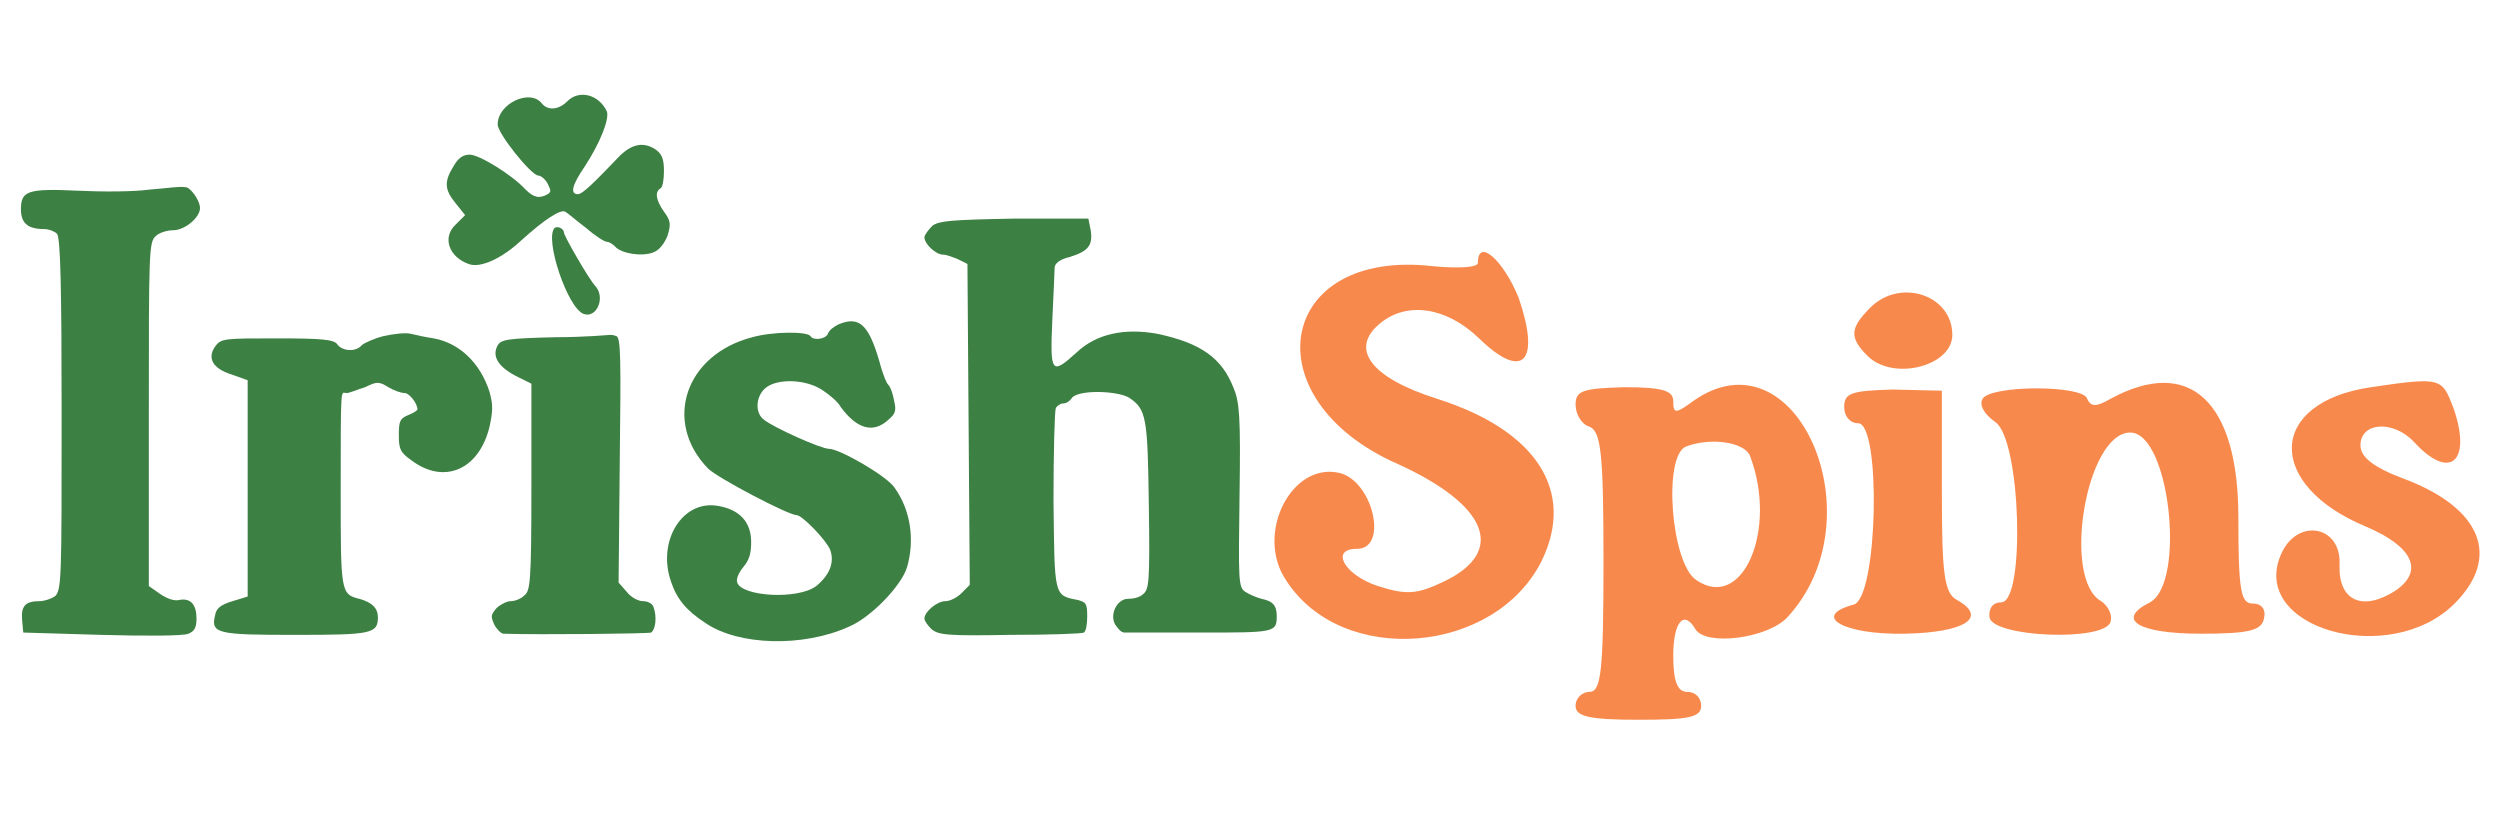 <?xml version="1.0" encoding="utf-8"?>
<!-- Generator: Adobe Illustrator 28.2.0, SVG Export Plug-In . SVG Version: 6.00 Build 0)  -->
<svg version="1.1" id="Layer_1" xmlns="http://www.w3.org/2000/svg" xmlns:xlink="http://www.w3.org/1999/xlink" x="0px" y="0px"
	 viewBox="0 0 215 70" style="enable-background:new 0 0 215 70;" xml:space="preserve">
<style type="text/css">
	.st0{fill:#3D8043;}
	.st1{fill:#F8894C;}
</style>
<g>
	<g>
		<path class="st0" d="M48.8,8.7c-0.8,0.8-1.7,0.8-2.2,0.2c-1-1.3-3.8,0-3.8,1.8c0,0.8,2.9,4.4,3.5,4.4c0.2,0,0.6,0.3,0.8,0.7
			c0.3,0.6,0.3,0.7,0,0.9c-0.7,0.4-1.2,0.3-1.9-0.4c-1.2-1.3-4-3-4.8-3c-0.6,0-1,0.3-1.4,1c-0.8,1.3-0.8,2,0.2,3.2l0.8,1l-0.8,0.8
			c-1.2,1.1-0.6,2.8,1.1,3.4c1,0.4,2.9-0.5,4.5-2c2.1-1.9,3.4-2.7,3.8-2.5c0.2,0.1,1,0.8,1.8,1.4c0.8,0.7,1.6,1.2,1.8,1.2
			c0.2,0,0.5,0.2,0.7,0.4c0.5,0.6,2.3,0.9,3.3,0.5c0.5-0.2,0.9-0.7,1.2-1.4c0.3-1,0.3-1.3-0.3-2.1c-0.7-1-0.8-1.7-0.3-2
			c0.2-0.1,0.3-0.8,0.3-1.5c0-1.1-0.2-1.5-0.8-1.9c-1-0.6-1.9-0.4-2.9,0.5c-2.3,2.4-3.3,3.4-3.7,3.4c-0.7,0-0.5-0.8,0.6-2.4
			c1.3-2,2.1-4,1.9-4.7C51.5,8.1,49.8,7.7,48.8,8.7z"/>
		<path class="st0" d="M12.9,16.3c-1.4,0.2-4.2,0.2-6.2,0.1c-4.3-0.2-4.9,0-4.9,1.6c0,1.2,0.6,1.7,2,1.7c0.4,0,0.9,0.2,1.1,0.4
			c0.3,0.3,0.4,4.6,0.4,15.6c0,14.2,0,15.1-0.6,15.6c-0.3,0.2-0.9,0.4-1.3,0.4c-1.2,0-1.6,0.4-1.5,1.6l0.1,1.1l6.7,0.2
			c3.7,0.1,7.1,0.1,7.5-0.1c0.5-0.2,0.7-0.5,0.7-1.3c0-1.2-0.5-1.8-1.5-1.6c-0.4,0.1-1-0.1-1.6-0.5l-1-0.7V35.6
			c0-13.9,0-14.8,0.6-15.3c0.3-0.3,1-0.5,1.5-0.5c1,0,2.3-1.1,2.3-1.9c0-0.7-0.9-1.9-1.3-1.8C15.5,16,14.3,16.2,12.9,16.3z"/>
		<path class="st0" d="M80.2,19.4c-0.3,0.3-0.7,0.8-0.7,1c0,0.6,1,1.5,1.6,1.5c0.3,0,0.8,0.2,1.3,0.4l0.8,0.4l0.1,13.8l0.1,13.8
			L82.7,51c-0.4,0.4-1,0.7-1.4,0.7c-0.7,0-1.8,0.9-1.8,1.5c0,0.2,0.3,0.6,0.6,0.9c0.6,0.5,1.3,0.6,6.7,0.5c3.4,0,6.3-0.1,6.4-0.2
			c0.2-0.1,0.3-0.7,0.3-1.4c0-1.1-0.1-1.2-0.8-1.4c-2.1-0.4-2-0.3-2.1-8.6c0-4.1,0.1-7.7,0.2-7.9c0.1-0.2,0.4-0.4,0.6-0.4
			c0.3,0,0.6-0.2,0.8-0.5c0.6-0.7,3.9-0.6,4.9,0c1.5,1,1.6,1.7,1.7,9.3c0.1,6.7,0,7.2-0.5,7.6c-0.3,0.3-0.9,0.4-1.3,0.4
			c-0.9,0-1.6,1.3-1.1,2.2c0.2,0.3,0.5,0.7,0.8,0.7c0.2,0,3.1,0,6.5,0c6.4,0,6.6,0,6.6-1.4c0-0.9-0.3-1.3-1.3-1.5
			c-0.4-0.1-1.1-0.4-1.4-0.6c-0.6-0.4-0.6-0.9-0.5-8.3c0.1-6.7,0-8-0.5-9.2c-1-2.6-2.8-3.9-6.6-4.7c-2.8-0.5-5.2,0-6.9,1.6
			c-2.2,2-2.3,1.8-2.1-2.8c0.1-2.2,0.2-4.2,0.2-4.5c0-0.3,0.4-0.7,1.3-0.9c1.6-0.5,2-1,1.8-2.3l-0.2-1h-6.4
			C81.7,18.9,80.8,19,80.2,19.4z"/>
		<path class="st0" d="M47.7,19.6c-0.9,0.9,1.1,6.9,2.5,7.4c1.1,0.4,1.9-1.4,1-2.4c-0.5-0.5-2.7-4.3-2.7-4.6S48,19.4,47.7,19.6z"/>
		<path class="st0" d="M72.1,27.9c-0.4,0.2-0.8,0.5-0.9,0.8c-0.2,0.5-1.3,0.6-1.5,0.2c-0.3-0.4-3.2-0.4-5,0.1
			c-5.8,1.5-7.7,7.3-3.8,11.3c0.8,0.8,6.9,4,7.6,4c0.5,0,2.6,2.2,2.9,3c0.4,1.1-0.1,2.2-1.2,3.1c-1.6,1.2-6.4,0.9-6.8-0.3
			c-0.1-0.3,0.1-0.8,0.5-1.3c0.5-0.6,0.7-1.1,0.7-2.2c0-1.7-1-2.8-2.9-3.1c-3-0.5-5.2,3-4,6.5c0.5,1.5,1.3,2.5,3,3.6
			c2.8,1.9,8.3,2.1,12.3,0.3c1.9-0.8,4.5-3.5,5-5.1c0.7-2.4,0.3-5-1.1-6.9c-0.7-1-4.7-3.3-5.6-3.3c-0.7,0-4.7-1.8-5.6-2.5
			c-0.8-0.6-0.7-2,0.1-2.7c1-0.9,3.6-0.8,5,0.2c0.6,0.4,1.3,1,1.5,1.4c1.4,1.9,2.8,2.3,4.1,1.1c0.6-0.5,0.7-0.8,0.5-1.6
			c-0.1-0.6-0.3-1.2-0.5-1.4c-0.2-0.2-0.4-0.8-0.6-1.4C74.8,28,74,27.1,72.1,27.9z"/>
		<path class="st0" d="M33,28.9c-0.8,0.2-1.7,0.6-1.9,0.8c-0.5,0.6-1.7,0.5-2.1-0.1c-0.3-0.4-1.3-0.5-5.2-0.5c-4.5,0-4.8,0-5.3,0.7
			c-0.7,1-0.2,1.9,1.4,2.4l1.4,0.5V42v9.3L20,51.7c-1,0.3-1.4,0.6-1.5,1.2c-0.4,1.6,0.2,1.7,6.9,1.7c6.5,0,7.1-0.1,7.1-1.5
			c0-0.8-0.5-1.3-1.6-1.6c-1.6-0.4-1.6-0.6-1.6-9.2c0-9.5,0-8.5,0.5-8.5c0.3,0,0.9-0.3,1.6-0.5c1-0.5,1.2-0.5,2,0
			c0.5,0.3,1.1,0.5,1.4,0.5c0.4,0,1.1,0.9,1.1,1.4c0,0.1-0.3,0.3-0.8,0.5c-0.7,0.3-0.8,0.5-0.8,1.7c0,1.2,0.1,1.5,1.1,2.2
			c2.8,2.1,5.8,0.8,6.7-2.9c0.3-1.4,0.3-1.9,0-3c-0.8-2.5-2.6-4.2-4.8-4.6c-0.7-0.1-1.6-0.3-2-0.4S33.9,28.7,33,28.9z"/>
		<path class="st0" d="M47.8,29c-4.2,0.1-4.7,0.2-5,0.7c-0.5,0.9,0,1.8,1.5,2.6l1.4,0.7v8.9c0,8.2-0.1,8.9-0.6,9.3
			c-0.3,0.3-0.8,0.5-1.2,0.5c-0.3,0-0.9,0.3-1.2,0.6c-0.5,0.6-0.5,0.7-0.2,1.4c0.2,0.4,0.6,0.8,0.8,0.8c3,0.1,12.5,0,12.7-0.1
			c0.4-0.3,0.5-1.4,0.2-2.2c-0.1-0.3-0.5-0.5-0.9-0.5c-0.4,0-1-0.3-1.4-0.8l-0.7-0.8l0.1-10.5c0.1-8.6,0.1-10.6-0.3-10.7
			c-0.3-0.1-0.4-0.1-0.5-0.1S50.3,29,47.8,29z"/>
	</g>
	<g>
		<path class="st1" d="M127.1,22.6c0,0.4-1.6,0.5-3.8,0.3c-13.5-1.6-15.8,11.4-3.1,17c7.7,3.5,9.4,7.5,4,10.1
			c-2.3,1.1-3.2,1.2-5.7,0.4c-2.8-0.9-4.2-3.2-1.8-3.2c2.7,0,1.4-5.7-1.4-6.5c-4.2-1.1-7.4,5.2-4.7,9.2c4.8,7.5,18,6.4,22-1.7
			c2.9-6-0.5-11.2-9-13.9c-5.7-1.8-7.6-4.3-4.9-6.5c2.3-1.9,5.7-1.4,8.5,1.3c3.8,3.7,5.3,2,3.4-3.5
			C129.3,22.4,127.1,20.4,127.1,22.6z"/>
		<path class="st1" d="M160.9,26.4c-1.8,1.8-1.9,2.6-0.3,4.2c2.2,2.2,7.3,0.9,7.3-1.8C167.9,25.4,163.5,23.9,160.9,26.4z"/>
		<path class="st1" d="M203.9,33.3c-8.9,1.3-9.1,8.4-0.4,12c4,1.7,5,3.8,2.5,5.5c-2.8,1.8-4.9,0.9-4.8-2.2c0.2-3.4-3.6-4.1-5-1
			c-2.9,6.4,9.3,9.9,14.9,4.3c4-4,2.3-8.2-4.3-10.7c-2.7-1-3.8-1.9-3.8-2.9c0-2,2.8-2.2,4.6-0.3c3.1,3.4,5,1.7,3.4-2.9
			C210,32.5,210,32.4,203.9,33.3z"/>
		<path class="st1" d="M135.5,34.8c0,0.8,0.5,1.7,1.2,1.9c1,0.4,1.2,2.4,1.2,11.6c0,9.4-0.2,11.2-1.2,11.2c-0.6,0-1.2,0.5-1.2,1.2
			c0,0.9,1.1,1.2,5.4,1.2c4.3,0,5.4-0.2,5.4-1.2c0-0.7-0.5-1.2-1.2-1.2c-0.8,0-1.2-0.8-1.2-3.1c0-2.9,0.9-4,1.9-2.3
			c0.9,1.5,6.2,0.8,7.9-1c7.9-8.5,0.8-24.9-8.1-18.6c-1.5,1.1-1.7,1.1-1.7,0c0-0.9-0.9-1.2-4.2-1.2
			C136.1,33.4,135.5,33.6,135.5,34.8z M150.5,39.2c2.4,6.3-0.6,13.4-4.6,10.7c-2.2-1.4-2.9-10.7-0.9-11.5
			C147.1,37.6,150,38,150.5,39.2z"/>
		<path class="st1" d="M158.6,35c0,0.8,0.5,1.4,1.2,1.4c2,0,1.7,15.1-0.4,15.6c-3.7,1-0.8,2.6,4.4,2.5c5.2-0.1,7.2-1.4,4.5-2.9
			c-1.1-0.6-1.3-2.2-1.3-9.4v-8.6l-4.2-0.1C159.2,33.6,158.6,33.8,158.6,35z"/>
		<path class="st1" d="M170.5,34.3c-0.3,0.5,0.1,1.3,1.1,2c2.2,1.5,2.6,15.5,0.5,15.5c-0.7,0-1.1,0.5-1,1.3
			c0.3,1.7,9.8,2.1,10.4,0.4c0.2-0.6-0.2-1.4-0.8-1.8c-3.4-1.9-1.3-14.5,2.5-14.5c3.4,0,4.8,12.9,1.7,14.6c-3,1.5-1,2.7,4.4,2.7
			c4.2,0,5.2-0.3,5.4-1.3c0.2-0.8-0.2-1.3-1-1.3c-1,0-1.2-1.2-1.2-7.4c0-10-4.2-13.9-11-10.2c-1.2,0.7-1.7,0.7-2,0
			C179.2,33.1,171.2,33.1,170.5,34.3z"/>
	</g>
</g>
<g>
</g>
<g>
</g>
<g>
</g>
<g>
</g>
<g>
</g>
<g>
</g>
<g>
</g>
<g>
</g>
<g>
</g>
<g>
</g>
<g>
</g>
<g>
</g>
<g>
</g>
<g>
</g>
<g>
</g>
</svg>
